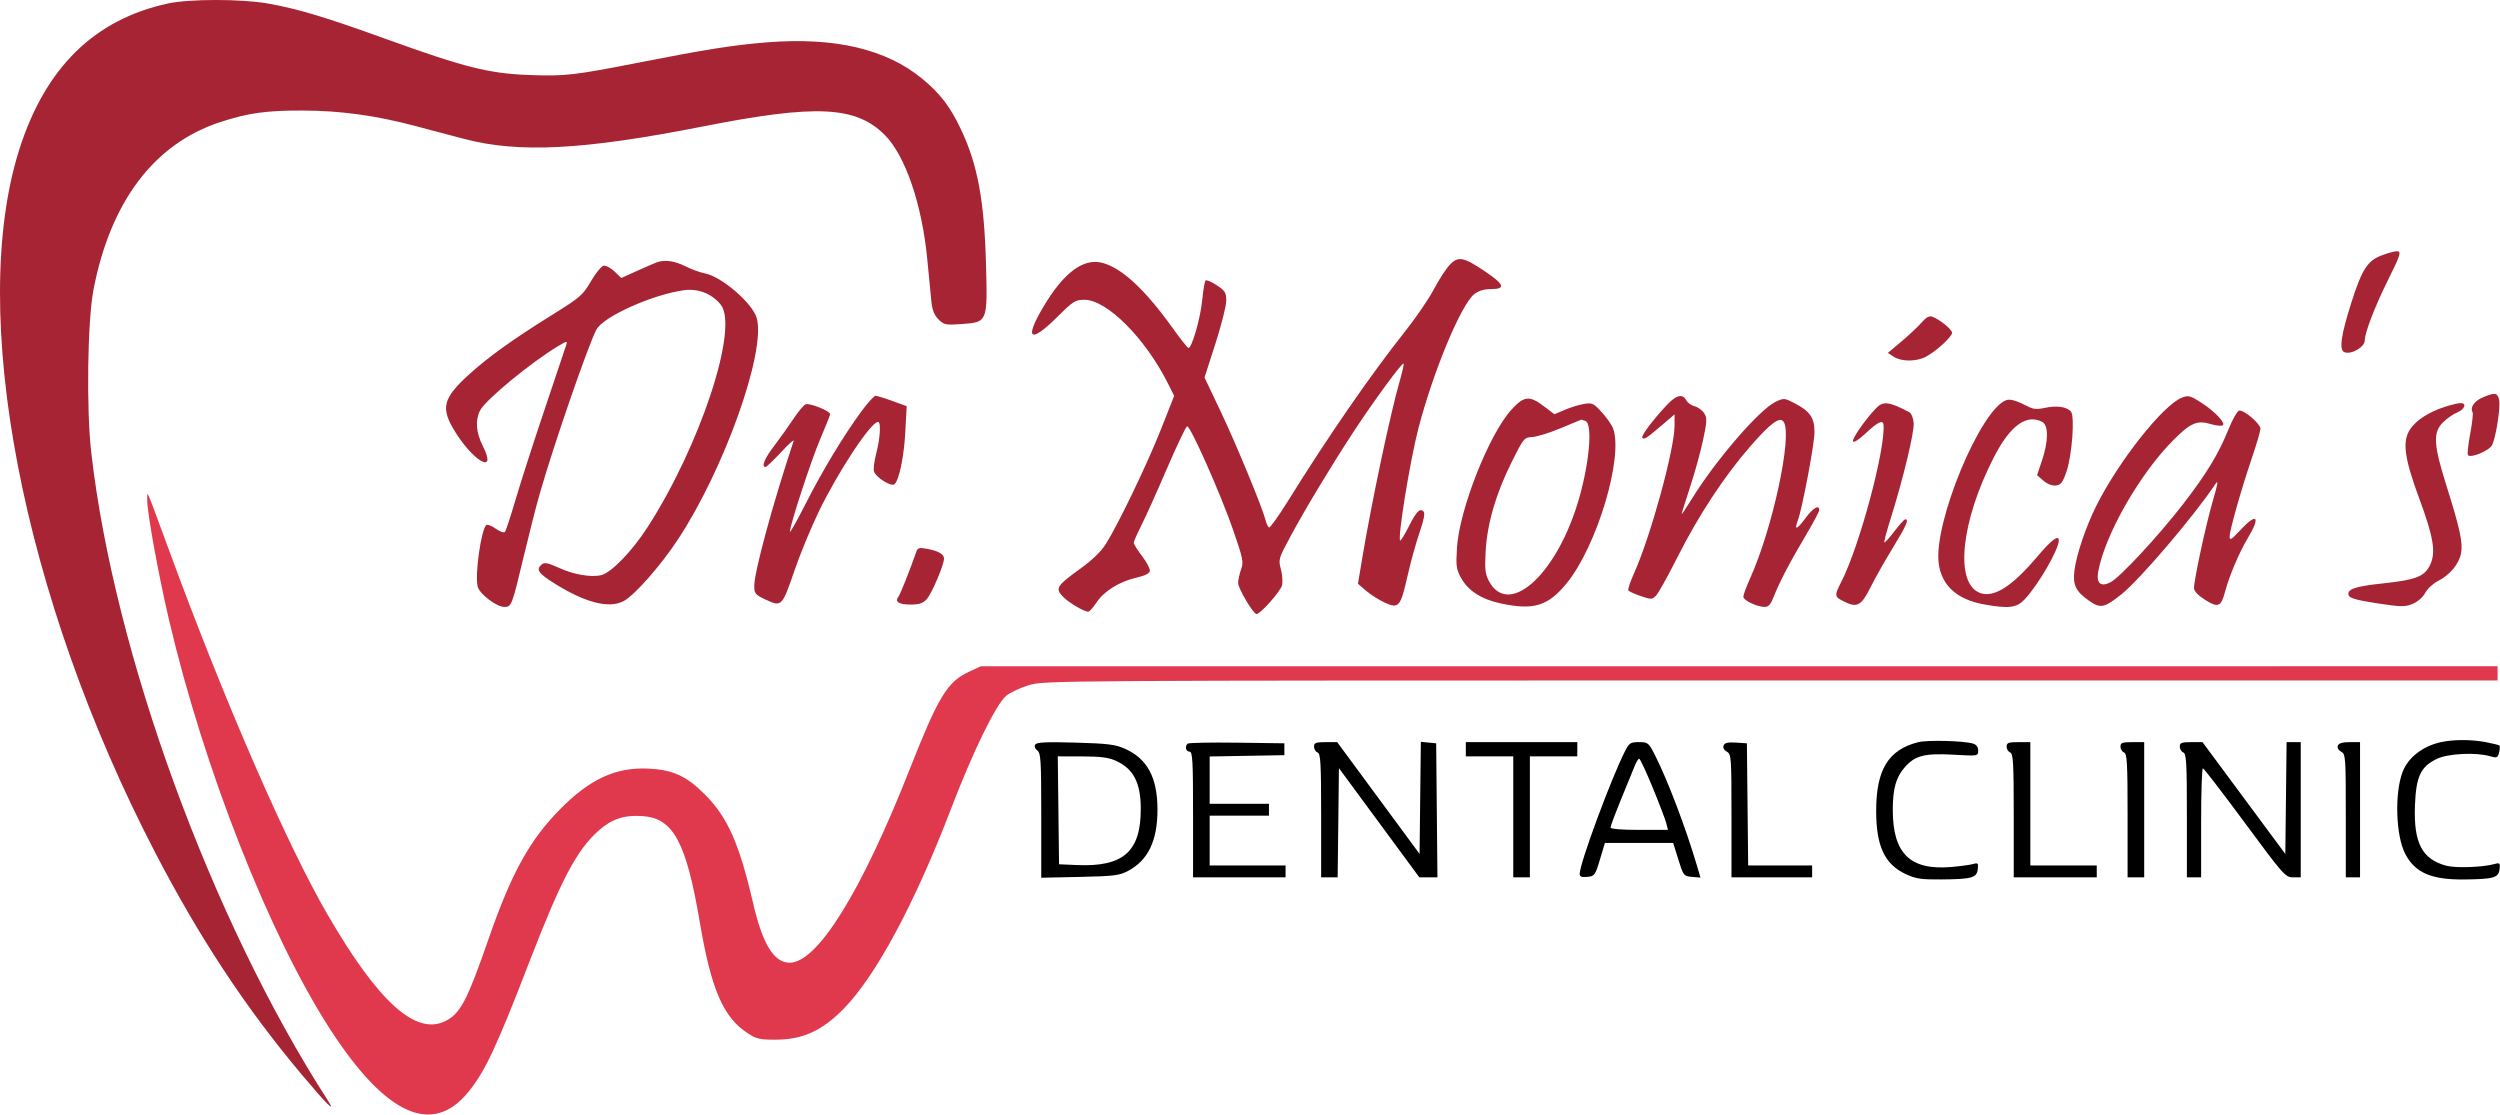 <svg width="1054" height="470" viewBox="0 0 1054 470" fill="none" xmlns="http://www.w3.org/2000/svg">
<path d="M62.055 210.57C61.955 215.607 66.679 241.744 71.148 260.881C85.906 324.075 113.83 394.982 139.474 434.381C162.749 470.139 182.228 478.944 197.319 460.527C204.519 451.74 209.128 441.921 223.438 404.881C236.62 370.76 243.273 358.205 252.454 350.124C258.054 345.194 263.236 343.514 271.085 344.081C283.89 345.008 289.321 355.141 295.022 388.735C299.847 417.175 304.902 428.898 315.237 435.615C319.016 438.072 320.386 438.374 327.492 438.317C338.558 438.228 346.691 434.47 355.698 425.283C369.307 411.403 385.711 380.841 400.998 340.881C410.213 316.795 419.884 296.991 424.208 293.353C425.79 292.022 430.035 290.021 433.643 288.907C440.17 286.891 441.715 286.881 746.597 286.881H1052.99V283.881V280.881L733.242 280.891L413.492 280.901L408.451 283.248C399.36 287.481 395.63 293.633 383.508 324.381C363.127 376.081 344.624 405.881 332.904 405.881C326.319 405.881 321.506 398.048 317.526 380.85C311.665 355.528 306.764 344.506 297.061 334.826C289.296 327.08 283.566 324.493 273.165 324.035C259.525 323.436 248.669 328.46 236.113 341.181C223.325 354.137 215.593 368.152 206.039 395.689C197.018 421.689 194.155 427.194 187.99 430.382C175.414 436.886 159.55 422.612 137.978 385.381C120.942 355.978 94.878 296.15 71.979 233.881C64.421 213.33 62.618 208.255 62.191 208.368C62.008 208.416 62.078 209.422 62.055 210.57Z" fill="#E0394D"/>
<path d="M70.992 1.434C39.908 8.099 19.145 28.42 8.17 62.917C-13.725 131.741 9.4 251.547 65.394 359.381C84.01 395.23 103.314 424.525 126.76 452.506C137.669 465.526 142.045 469.887 138.174 463.881C88.982 387.563 48.046 275.345 38.445 190.495C36.379 172.236 36.896 135.264 39.399 122.226C46.547 84.997 64.986 60.587 92.843 51.476C104.565 47.643 112.23 46.565 127.492 46.604C143.527 46.645 158.2 48.646 174.958 53.077C181.302 54.754 190.542 57.2 195.492 58.511C218.71 64.664 245.879 63.258 296.492 53.285C344.085 43.908 360.808 44.697 373.008 56.897C381.684 65.573 388.738 86.21 390.948 109.381C391.577 115.981 392.335 123.804 392.631 126.765C393.025 130.704 393.839 132.819 395.664 134.644C397.975 136.955 398.679 137.101 405.269 136.629C416.395 135.833 416.361 135.916 415.699 111.381C414.974 84.498 412.159 69.361 405.121 54.502C400.613 44.984 396.421 39.492 388.929 33.285C373.73 20.694 351.942 15.573 323.298 17.861C309.326 18.976 297.716 20.807 269.596 26.33C242.011 31.747 238.211 32.182 223.289 31.631C206.112 30.997 196.037 28.475 162.992 16.539C136.666 7.031 125.453 3.669 112.552 1.419C101.663 -0.48 79.879 -0.472 70.992 1.434Z" fill="#A72434"/>
<path fill-rule="evenodd" clip-rule="evenodd" d="M436.476 313.907C435.998 314.68 436.339 315.662 437.339 316.393C438.804 317.464 438.992 320.592 438.992 343.827V370.053L455.242 369.706C469.656 369.397 471.958 369.11 475.616 367.163C484.05 362.675 487.992 354.463 487.992 341.381C487.992 327.836 483.745 319.886 474.25 315.656C470.23 313.865 466.993 313.466 453.379 313.082C440.985 312.733 437.084 312.924 436.476 313.907ZM480.948 340.688C480.873 329.911 477.843 324.138 470.492 320.762C467.449 319.365 464.034 318.92 456.223 318.903L445.954 318.881L446.223 341.631L446.492 364.381L453.992 364.706C473.699 365.561 481.075 358.989 480.948 340.688Z" fill="black"/>
<path d="M500.679 313.528C499.444 314.762 499.958 316.881 501.492 316.881C502.788 316.881 502.992 320.492 502.992 343.381V369.881H522.492H541.992V367.381V364.881H525.992H509.992V354.381V343.881H522.492H534.992V341.381V338.881H522.492H509.992V328.906V318.932L525.742 318.656L541.492 318.381V315.881V313.381L521.429 313.111C510.394 312.962 501.057 313.15 500.679 313.528Z" fill="black"/>
<path d="M553.992 314.774C553.992 315.815 554.667 316.926 555.492 317.243C556.772 317.734 556.992 321.633 556.992 343.85V369.881H560.474H563.955L564.224 346.868L564.492 323.854L581.44 346.868L598.388 369.881H602.205H606.023L605.758 341.631L605.492 313.381L602.26 313.069L599.028 312.757L598.76 336.387L598.492 360.017L581.126 336.449L563.759 312.881H558.876C554.751 312.881 553.992 313.175 553.992 314.774Z" fill="black"/>
<path d="M617.992 315.881V318.881H627.992H637.992V344.381V369.881H641.492H644.992V344.381V318.881H654.992H664.992V315.881V312.881H641.492H617.992V315.881Z" fill="black"/>
<path fill-rule="evenodd" clip-rule="evenodd" d="M685.13 316.631C679.208 328.305 665.992 364.056 665.992 368.402C665.992 369.609 666.792 369.93 669.215 369.694C672.272 369.397 672.544 369.023 674.532 362.381L676.627 355.381H691.019H705.411L707.589 362.381C709.715 369.212 709.855 369.388 713.343 369.689L716.919 369.997L715.35 364.689C710.744 349.102 703.157 329.113 697.877 318.653C695.066 313.084 694.824 312.881 690.998 312.881C687.421 312.881 686.846 313.248 685.13 316.631ZM702.523 347.131C702.146 345.619 699.573 338.869 696.806 332.131C694.038 325.393 691.472 319.881 691.102 319.881C690.733 319.881 689.927 321.119 689.311 322.631C688.696 324.143 686.122 330.438 683.592 336.62C681.062 342.801 678.992 348.313 678.992 348.87C678.992 349.496 683.604 349.881 691.1 349.881H703.209L702.523 347.131Z" fill="black"/>
<path d="M726.655 314.316C726.298 315.246 726.839 316.264 728.029 316.901C729.902 317.903 729.992 319.139 729.992 343.916V369.881H746.992H763.992V367.381V364.881H750.509H737.026L736.759 339.131L736.492 313.381L731.868 313.081C728.436 312.859 727.092 313.177 726.655 314.316Z" fill="black"/>
<path d="M808.71 312.906C796.118 316.093 790.992 324.483 790.992 341.904C790.992 356.692 794.58 364.383 803.393 368.487C807.75 370.516 809.947 370.848 818.492 370.772C831.405 370.655 833.4 370.094 833.822 366.454C834.118 363.893 833.917 363.674 831.822 364.279C830.54 364.65 826.342 365.214 822.492 365.533C805.273 366.96 797.983 359.792 797.998 341.449C798.005 332.429 799.346 327.687 803.097 323.415C807.382 318.534 811.475 317.494 823.681 318.185C833.976 318.768 833.992 318.765 833.992 316.442C833.992 314.886 833.246 313.901 831.742 313.469C827.66 312.3 812.562 311.93 808.71 312.906Z" fill="black"/>
<path d="M845.992 314.774C845.992 315.815 846.667 316.926 847.492 317.243C848.772 317.734 848.992 321.633 848.992 343.85V369.881H866.492H883.992V367.381V364.881H869.992H855.992V338.881V312.881H850.992C846.753 312.881 845.992 313.169 845.992 314.774Z" fill="black"/>
<path d="M893.992 314.774C893.992 315.815 894.667 316.926 895.492 317.243C896.772 317.734 896.992 321.633 896.992 343.85V369.881H900.492H903.992V341.381V312.881H898.992C894.753 312.881 893.992 313.169 893.992 314.774Z" fill="black"/>
<path d="M918.992 314.774C918.992 315.815 919.667 316.926 920.492 317.243C921.772 317.734 921.992 321.633 921.992 343.85V369.881H924.992H927.992V346.881C927.992 334.231 928.329 323.899 928.742 323.922C929.155 323.944 937.116 334.294 946.433 346.922C962.598 368.828 963.526 369.881 966.683 369.881H969.992V341.381V312.881H967.01H964.028L963.76 336.462L963.492 360.043L946.03 336.462L928.567 312.881H923.78C919.749 312.881 918.992 313.18 918.992 314.774Z" fill="black"/>
<path d="M985.636 314.366C985.301 315.238 985.876 316.283 987.029 316.901C988.902 317.903 988.992 319.139 988.992 343.916V369.881H991.992H994.992V341.381V312.881H990.599C987.637 312.881 986.02 313.365 985.636 314.366Z" fill="black"/>
<path fill-rule="evenodd" clip-rule="evenodd" d="M1004.02 107.704C998.143 109.956 995.782 113.628 991.418 127.311C986.913 141.433 986.051 147.582 988.446 148.502C991.319 149.604 996.992 146.295 996.992 143.516C996.992 140.308 1001.18 129.358 1006.51 118.631C1012.23 107.121 1012.6 105.867 1010.31 105.935C1009.31 105.965 1006.48 106.761 1004.02 107.704ZM611.15 111.712C609.585 113.387 606.588 118.025 604.49 122.018C602.391 126.01 596.913 134.015 592.315 139.807C577.915 157.945 559.785 184.2 543.07 211.124C539.06 217.583 535.427 222.65 534.996 222.384C534.566 222.118 533.911 220.694 533.541 219.22C532.216 213.943 521.089 187.041 514.518 173.23L507.824 159.162L512.408 144.926C514.929 137.096 516.992 128.939 516.992 126.8C516.992 123.366 516.521 122.597 512.972 120.249C510.76 118.786 508.643 117.897 508.265 118.274C507.888 118.652 507.258 122.319 506.866 126.423C506.116 134.276 502.365 147.193 500.984 146.682C500.538 146.516 497.623 142.819 494.508 138.466C482.886 122.229 473.305 113.265 465.037 110.894C456.917 108.565 448.461 114.818 439.742 129.6C431.733 143.178 434.358 144.941 445.744 133.631C452.503 126.916 453.354 126.382 457.267 126.393C466.701 126.42 482.85 142.624 492.394 161.638L495.033 166.896L489.403 181.138C483.643 195.709 471.721 220.51 466.259 229.281C464.255 232.498 460.538 236.103 455.432 239.781C445.502 246.933 444.822 248.002 448.025 251.433C450.397 253.974 456.938 257.881 458.819 257.881C459.318 257.881 460.901 256.106 462.337 253.936C465.471 249.201 472.166 245.072 479.267 243.495C482.592 242.756 484.583 241.764 484.779 240.748C484.948 239.873 483.489 237.066 481.539 234.51C479.588 231.955 477.992 229.405 477.992 228.844C477.992 228.283 479.414 225.024 481.152 221.602C482.89 218.181 487.727 207.44 491.902 197.735C496.076 188.03 499.927 179.93 500.459 179.735C501.788 179.248 514.792 208.578 520.105 224.045C524.076 235.605 524.348 237.007 523.224 240.116C522.546 241.99 521.992 244.525 521.992 245.75C521.992 248.085 528.385 258.881 529.767 258.881C531.39 258.881 539.883 249.295 540.502 246.765C540.854 245.327 540.633 242.263 540.012 239.956C538.92 235.899 539.05 235.453 544.036 226.204C550.48 214.251 561.008 196.781 570.59 182.139C579.036 169.234 591.152 152.707 591.737 153.293C591.955 153.511 591.242 156.77 590.153 160.535C586.215 174.142 578.341 211.328 574.333 235.249L572.512 246.117L576.002 249.11C577.921 250.756 581.457 252.997 583.858 254.09C589.715 256.756 590.468 255.864 593.428 242.763C594.731 237 597.008 228.772 598.49 224.479C600.302 219.229 600.854 216.343 600.175 215.664C598.611 214.1 597.199 215.528 593.955 221.954C592.31 225.214 590.693 227.881 590.362 227.881C588.991 227.881 594.457 194.122 598.056 180.37C604.337 156.365 616.013 128.37 621.565 124.002C623.378 122.576 625.693 121.881 628.627 121.881C634.879 121.881 634.25 119.944 626.242 114.532C616.989 108.28 614.747 107.861 611.15 111.712ZM276.992 110.564C276.167 110.854 272.442 112.465 268.714 114.146L261.937 117.202L259.063 114.449C257.483 112.935 255.413 111.85 254.463 112.039C253.513 112.227 251.106 115.188 249.114 118.619C245.73 124.446 244.643 125.384 232.592 132.877C216.25 143.039 205.466 150.799 197.327 158.255C187.143 167.584 185.927 171.763 190.89 180.381C198.835 194.177 210.103 200.927 203.528 187.952C200.681 182.334 200.296 177.128 202.423 173.014C204.737 168.54 224.021 152.661 235.407 145.855C239.05 143.677 239.279 143.649 238.718 145.448C238.386 146.511 234.322 158.631 229.688 172.381C225.053 186.131 219.543 203.231 217.442 210.381C215.342 217.531 213.291 223.774 212.884 224.254C212.478 224.734 210.764 224.143 209.076 222.941C207.387 221.738 205.608 221 205.122 221.301C202.931 222.655 200.111 242.235 201.379 247.288C202.165 250.418 209.338 255.881 212.663 255.881C215.656 255.881 215.846 255.381 220.853 234.381C223.082 225.031 226.067 213.331 227.486 208.381C233.493 187.43 247.756 146.105 251.437 138.987C254.279 133.491 275.279 124.074 288.573 122.333C294.442 121.565 300.303 123.919 303.897 128.488C311.581 138.256 295.121 188.141 272.891 222.457C266.405 232.47 257.758 241.4 253.517 242.464C249.282 243.527 241.866 242.254 235.599 239.387C231.059 237.31 229.547 237.006 228.42 237.941C225.876 240.052 226.876 241.629 233.358 245.722C246.544 254.05 256.601 256.686 262.852 253.453C267.433 251.085 278.403 238.662 285.784 227.486C305.266 197.988 322.926 148.491 319.073 134.184C317.391 127.937 304.243 116.581 297.151 115.251C295.169 114.879 291.444 113.519 288.874 112.228C284.426 109.994 280.278 109.413 276.992 110.564ZM810.154 135.962C808.69 137.659 804.889 141.24 801.708 143.92L795.925 148.791L798.377 150.398C801.599 152.509 807.839 152.529 811.878 150.44C816.148 148.232 822.992 141.997 822.992 140.316C822.992 138.9 817.729 134.614 814.654 133.526C813.351 133.066 812.041 133.775 810.154 135.962ZM1046.78 167.524C1043.22 169.001 1041.24 171.85 1042.43 173.773C1042.74 174.274 1042.29 178.339 1041.45 182.807C1040.6 187.276 1040.16 191.34 1040.47 191.84C1041.42 193.383 1049.63 189.976 1050.72 187.584C1052.4 183.894 1054.31 171.287 1053.61 168.501C1052.86 165.508 1051.95 165.378 1046.78 167.524ZM363.19 173.406C355.585 183.763 346.769 198.366 339.648 212.403C336.027 219.541 333.048 224.829 333.028 224.155C332.953 221.601 342.19 193.453 346.005 184.612C348.195 179.535 349.988 175.018 349.99 174.575C349.993 173.283 341.33 169.814 339.681 170.447C338.856 170.763 336.493 173.578 334.431 176.702C332.368 179.825 328.725 184.934 326.336 188.055C322.346 193.267 320.88 196.871 322.742 196.888C323.155 196.892 326.105 194.079 329.299 190.638C332.492 187.197 334.881 185.056 334.607 185.881C325.751 212.553 318.023 240.981 318.004 246.96C317.993 250.283 318.353 250.708 323.022 252.895C329.526 255.941 329.778 255.678 335.006 240.381C337.261 233.781 341.778 222.822 345.043 216.027C353.224 199 367.141 177.881 370.179 177.881C371.49 177.881 371.116 184.616 369.447 191.056C368.597 194.336 368.146 197.776 368.445 198.7C369.301 201.345 375.858 205.415 377.162 204.111C379.17 202.103 381.132 192.457 381.697 181.813L382.258 171.246L376.272 169.063C372.98 167.863 369.768 166.881 369.134 166.881C368.5 166.881 365.826 169.817 363.19 173.406ZM702.86 170.631C696.794 177.062 691.679 183.902 692.399 184.621C693.211 185.433 694.166 184.807 700.913 179.038L705.992 174.695V179.417C705.992 189.385 695.848 226.358 688.892 241.745C687.309 245.245 686.235 248.465 686.504 248.901C686.774 249.337 689.114 250.416 691.704 251.299C696.113 252.801 696.526 252.791 698.168 251.142C699.132 250.174 703.218 242.838 707.248 234.842C716.111 217.253 727.075 200.587 738.015 188.073C746.687 178.153 750.46 175.428 752.048 177.938C755.729 183.755 747.31 222.855 737.874 243.769C736.289 247.283 734.992 250.793 734.992 251.57C734.992 253.138 740.749 255.881 744.04 255.881C745.603 255.881 746.577 254.775 747.783 251.631C750.043 245.741 754.805 236.631 761.4 225.578C764.476 220.424 766.992 215.684 766.992 215.044C766.992 212.586 764.355 214.145 761.152 218.497C757.584 223.345 756.324 223.769 757.914 219.586C759.797 214.633 764.992 187.189 764.992 182.193C764.992 176.142 763.104 173.383 756.676 170.041C752.32 167.775 752.061 167.754 748.627 169.384C741.804 172.622 723.401 193.919 713.376 210.178C710.965 214.089 708.992 217.024 708.992 216.699C708.992 216.374 710.602 211.22 712.569 205.245C714.536 199.27 716.997 190.342 718.037 185.407C719.722 177.408 719.767 176.186 718.447 174.172C717.633 172.93 715.836 171.629 714.453 171.282C713.07 170.935 711.485 169.803 710.93 168.766C709.391 165.889 706.76 166.497 702.86 170.631ZM919.992 167.605C912.05 170.604 893.22 194.381 883.741 213.381C879.419 222.043 875.451 233.764 874.599 240.381C873.801 246.586 875.093 249.303 880.726 253.262C885.544 256.648 887.088 256.349 894.309 250.63C902.107 244.454 925.153 217.409 934.151 203.876C935.327 202.106 934.981 204.195 932.96 211.058C930.069 220.88 924.992 244.396 924.992 247.969C924.992 249.208 926.703 251.01 929.66 252.886C935.12 256.348 936.398 255.836 938.073 249.515C939.855 242.784 944.046 232.892 947.634 226.941C953.231 217.66 951.516 215.909 944.394 223.631C940.809 227.519 940.011 228.004 940.003 226.304C939.989 223.656 944.859 206.448 949.446 192.935C951.396 187.189 952.992 181.709 952.992 180.757C952.992 178.653 946.061 172.727 944.049 173.111C943.255 173.263 941.23 176.795 939.549 180.96C935.351 191.361 930.222 199.811 920.376 212.55C910.042 225.921 893.815 243.404 889.824 245.468C885.669 247.617 883.711 245.937 884.609 240.993C887.419 225.501 902.042 199.87 916.171 185.668C923.565 178.235 926.298 177.057 932.103 178.796C934.265 179.444 936.511 179.678 937.095 179.318C938.502 178.448 933.754 173.425 928.046 169.747C923.525 166.832 922.653 166.601 919.992 167.605ZM637.302 172.631C627.824 182.929 615.236 214.81 614.252 231.01C613.784 238.729 613.972 240.072 616.034 243.743C619.075 249.152 624.648 252.7 632.826 254.433C646.65 257.363 652.667 255.506 660.527 245.881C673.318 230.217 684.584 192.46 680.037 180.498C679.511 179.116 677.395 176.119 675.334 173.838C671.9 170.037 671.277 169.74 667.878 170.283C665.838 170.61 662.186 171.726 659.764 172.765L655.359 174.653L650.925 171.292C644.825 166.667 642.589 166.887 637.302 172.631ZM845.992 168.652C835.104 172.163 815.028 220.536 817.369 237.618C818.644 246.92 825.108 252.749 836.426 254.804C846.947 256.714 850.203 256.303 853.651 252.631C859.373 246.536 867.992 231.644 867.992 227.852C867.992 225.249 864.877 227.614 858.734 234.88C848.193 247.347 840.515 252.171 834.718 249.967C823.991 245.888 826.696 219.843 840.669 192.678C847.526 179.348 854.414 174.361 861.058 177.916C863.692 179.326 863.628 186.055 860.905 194.139L858.818 200.335L861.525 202.663C863.187 204.093 865.211 204.873 866.773 204.686C868.865 204.435 869.649 203.41 871.214 198.881C873.563 192.084 874.802 175.561 873.115 173.529C871.43 171.499 867.012 170.865 862.156 171.956C858.885 172.69 857.27 172.559 854.971 171.37C850.264 168.936 847.606 168.131 845.992 168.652ZM790.92 172.131C786.396 176.866 780.821 184.867 781.217 186.056C781.469 186.813 783.599 185.458 786.665 182.59C791.74 177.843 793.911 176.832 794.089 179.131C794.892 189.495 784.044 229.978 776.445 244.975C773.343 251.095 773.367 251.507 776.942 253.355C782.905 256.439 784.604 255.605 788.602 247.631C790.602 243.643 794.882 236.065 798.115 230.789C803.694 221.684 804.937 218.809 803.242 218.938C802.829 218.969 800.768 221.257 798.66 224.023C796.553 226.788 794.657 228.879 794.448 228.67C794.238 228.461 795.406 224.035 797.042 218.835C802.357 201.945 807.13 182.138 806.807 178.316C806.634 176.263 805.817 174.229 804.992 173.796C796.383 169.274 793.928 168.983 790.92 172.131ZM1030.99 171.445C1024.18 173.599 1018.82 177.023 1016.17 180.896C1012.69 186.001 1013.61 193.024 1020.02 210.348C1026 226.534 1027.04 232.882 1024.54 238.143C1022.21 243.05 1018.56 244.49 1004.72 245.954C992.631 247.233 989.228 248.448 990.252 251.116C990.669 252.203 994.104 253.134 1002.21 254.36C1012.48 255.911 1013.94 255.931 1017.22 254.559C1019.35 253.668 1021.52 251.767 1022.45 249.97C1023.32 248.282 1025.77 246.016 1027.89 244.935C1032.89 242.383 1036.74 237.736 1037.59 233.235C1038.41 228.836 1037.07 222.668 1031.39 204.654C1025.98 187.529 1025.69 182.335 1029.92 178.111C1031.53 176.502 1034.23 174.613 1035.92 173.912C1039.22 172.544 1040.13 169.836 1037.24 169.951C1036.28 169.989 1033.47 170.661 1030.99 171.445ZM668.41 177.488C671.723 178.759 669.928 196.931 664.915 212.881C655.331 243.369 635.709 260.218 627.671 244.861C626.165 241.985 625.936 239.818 626.352 232.381C627.003 220.729 630.659 208.179 637.272 194.897C642.351 184.696 642.586 184.409 645.992 184.249C647.917 184.158 653.317 182.483 657.992 180.526C662.667 178.569 666.568 176.948 666.66 176.924C666.753 176.901 667.54 177.154 668.41 177.488ZM386.359 232.522C383.412 240.899 379.553 250.595 378.771 251.587C377.113 253.69 378.959 254.881 383.877 254.881C387.547 254.881 389.114 254.363 390.69 252.631C392.83 250.279 397.992 238.165 397.992 235.496C397.992 233.612 395.664 232.285 390.734 231.36C387.635 230.779 386.904 230.973 386.359 232.522Z" fill="#A72434"/>
<path d="M1028.71 312.973C1021.22 314.736 1015.27 319.425 1012.96 325.381C1009.53 334.212 1010.05 352.153 1013.96 359.812C1018.09 367.914 1024.94 370.926 1038.89 370.781C1051.4 370.651 1053.4 370.071 1053.82 366.454C1054.12 363.9 1053.91 363.672 1051.82 364.247C1046.65 365.67 1035.33 366.069 1031.29 364.971C1021.12 362.209 1017.56 355.36 1018.14 339.681C1018.6 327.378 1020.52 323.256 1027.35 319.952C1032.03 317.682 1043.73 317.086 1049.75 318.811C1052.71 319.661 1053.04 319.528 1053.61 317.264C1053.95 315.902 1054.03 314.587 1053.79 314.341C1053.54 314.096 1050.95 313.442 1048.03 312.888C1041.76 311.698 1033.98 311.732 1028.71 312.973Z" fill="black"/>
</svg>
